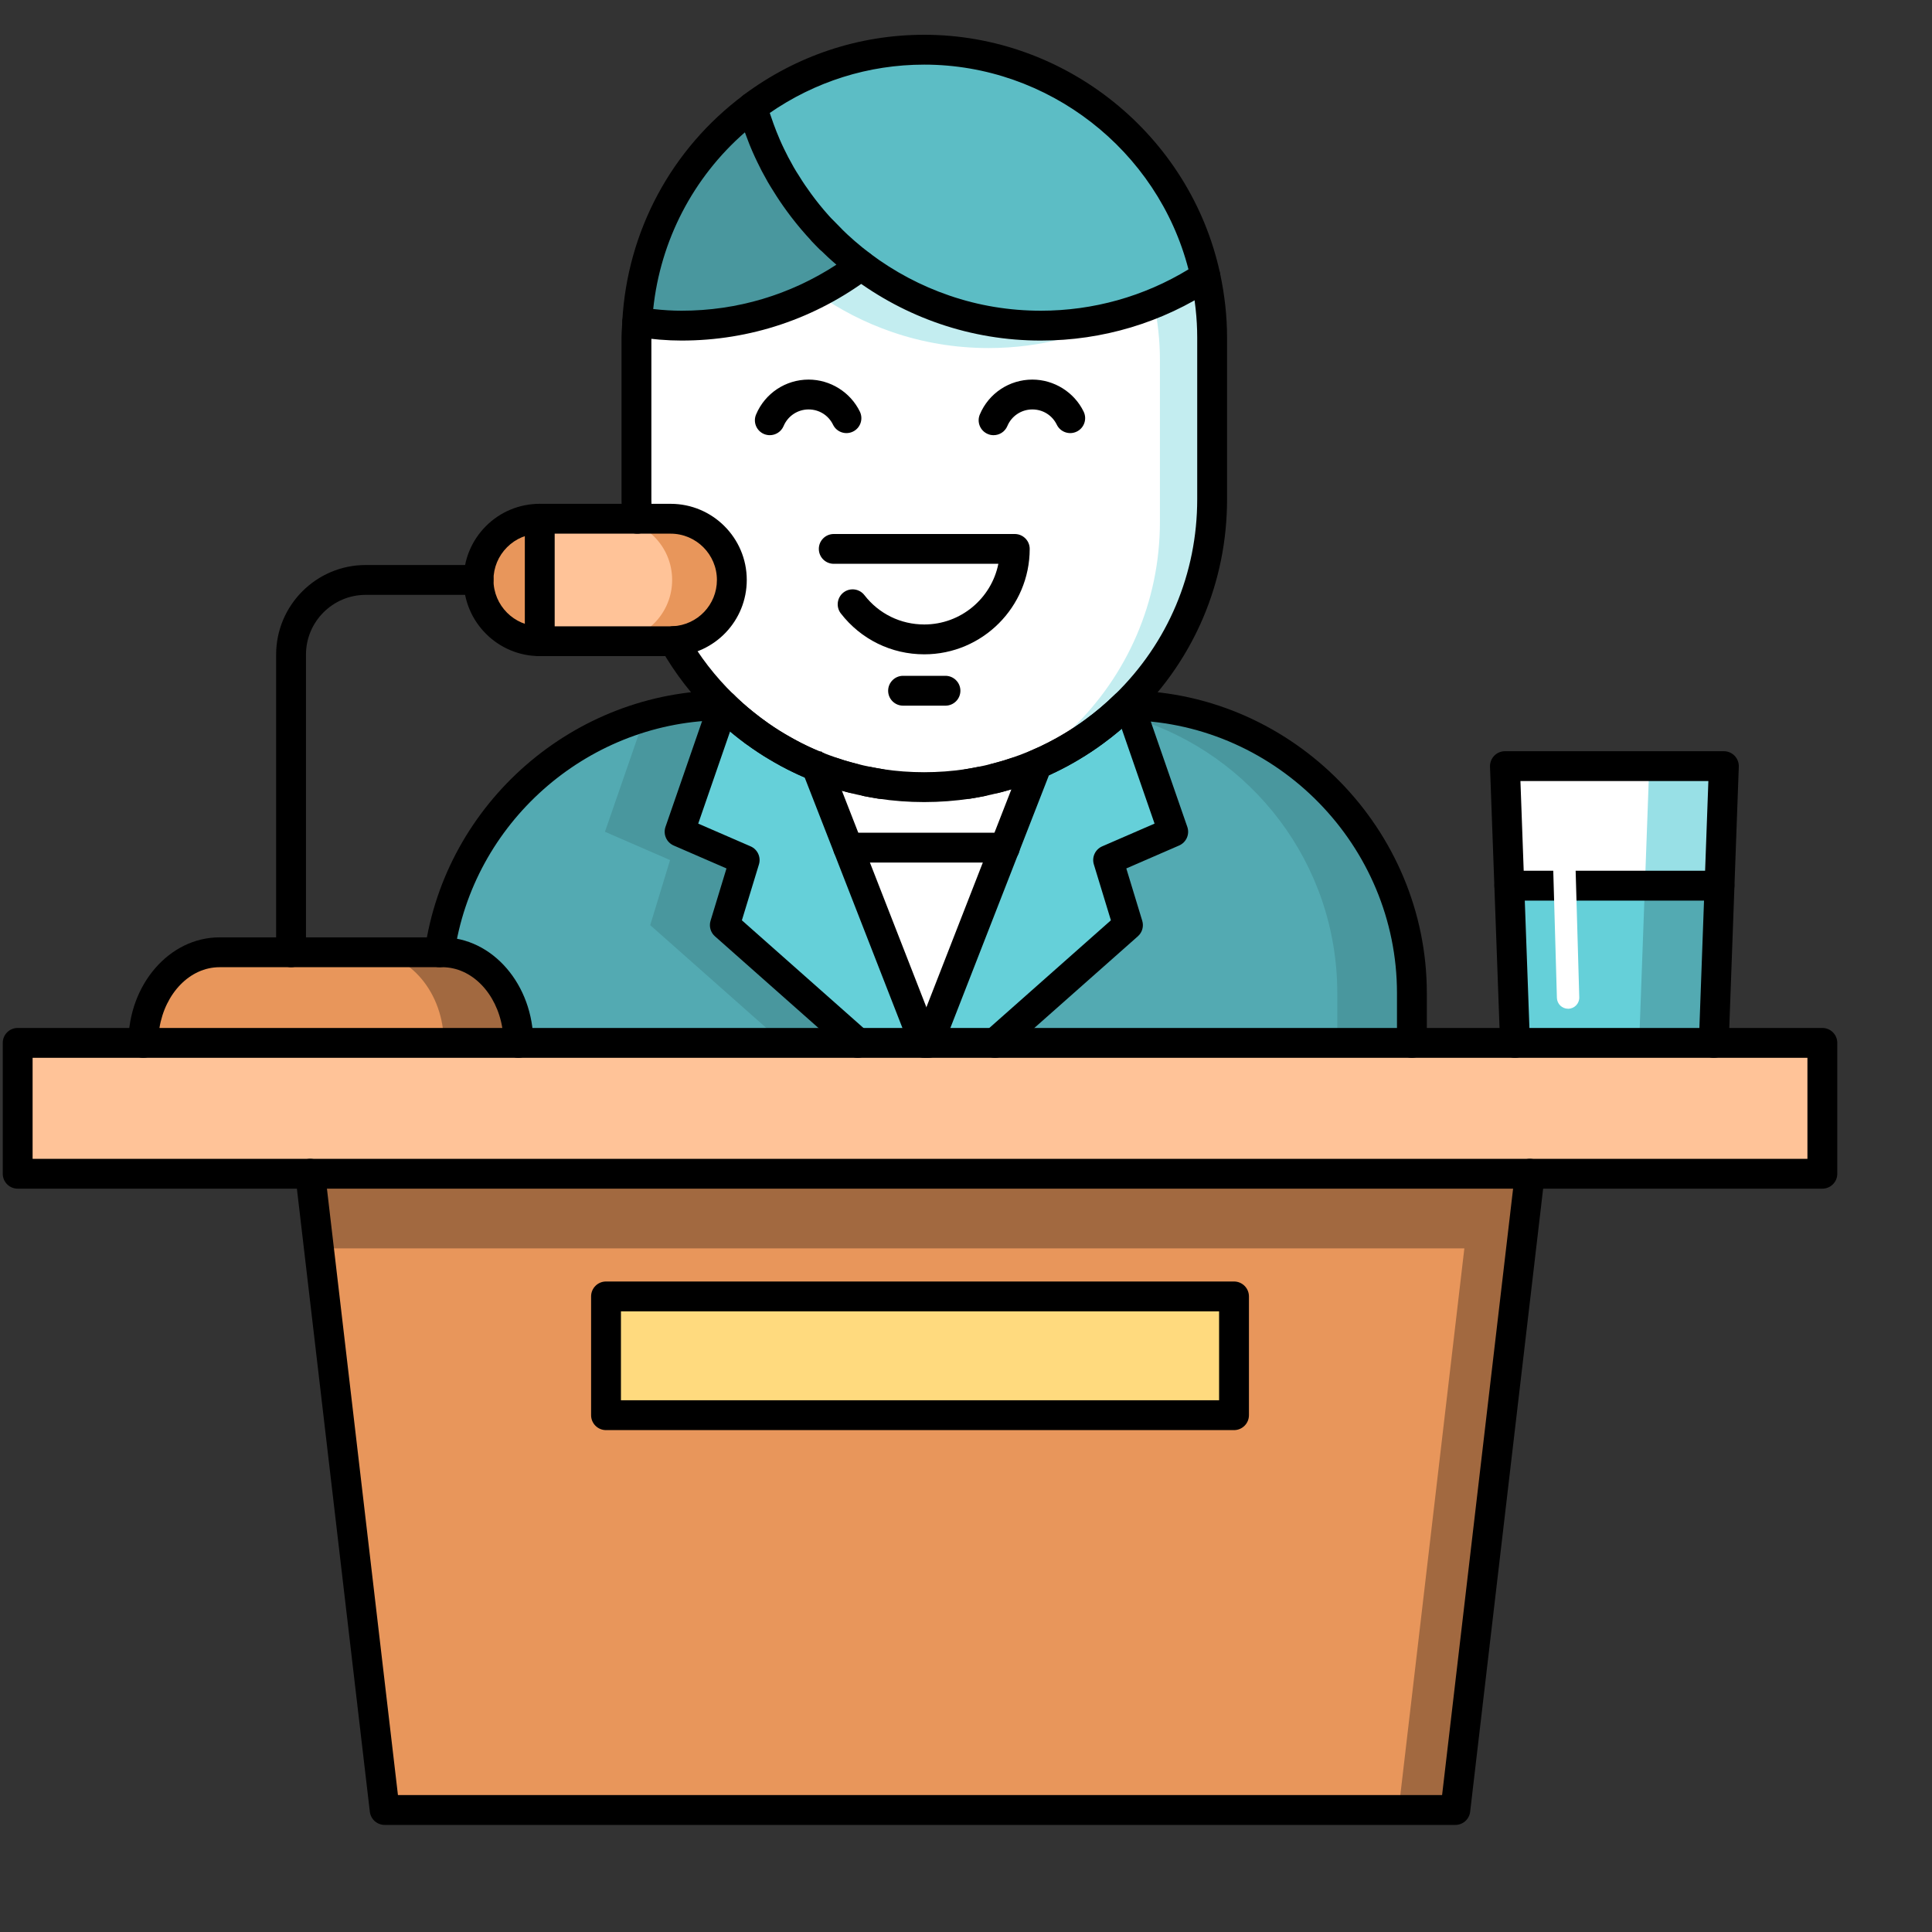 <?xml version="1.0" encoding="UTF-8"?>
<svg width="40px" height="40px" viewBox="0 0 40 40" version="1.1" xmlns="http://www.w3.org/2000/svg" xmlns:xlink="http://www.w3.org/1999/xlink">
    <rect x="0" y="0" width="40" height="40" fill="#333333" stroke="none"/>
    <title>HabilidadesComunicacion_40x40</title>
    <g id="HabilidadesComunicacion_40x40" stroke="none" stroke-width="1" fill="none" fill-rule="evenodd">
        <g id="shutterstock_329549618">
            <path d="M17.831,5.497 C16.794,6.276 15.51,6.742 14.112,6.742 C13.8,6.742 13.494,6.711 13.193,6.667 C13.292,4.844 14.203,3.243 15.578,2.217 C15.59,2.261 15.601,2.304 15.614,2.347 C15.626,2.389 15.641,2.427 15.655,2.469 C15.695,2.594 15.742,2.718 15.79,2.84 C15.814,2.899 15.836,2.957 15.862,3.014 C15.918,3.144 15.98,3.269 16.043,3.393 C16.083,3.469 16.123,3.541 16.165,3.615 C16.204,3.682 16.244,3.747 16.286,3.812 C16.366,3.943 16.453,4.07 16.544,4.193 C16.57,4.229 16.596,4.264 16.622,4.3 C16.752,4.47 16.89,4.632 17.036,4.786 C17.086,4.839 17.135,4.89 17.186,4.939 C17.389,5.14 17.603,5.326 17.831,5.497" id="Fill-35" fill="#49979E"></path>
            <path d="M24.957,5.72 C23.979,6.365 22.808,6.742 21.549,6.742 C20.851,6.742 20.18,6.626 19.555,6.412 C18.929,6.197 18.35,5.886 17.831,5.497 C17.603,5.326 17.389,5.14 17.186,4.939 C17.135,4.888 17.086,4.837 17.036,4.786 C16.89,4.632 16.752,4.47 16.622,4.3 C16.596,4.264 16.57,4.229 16.544,4.193 C16.453,4.07 16.366,3.943 16.286,3.812 C16.244,3.747 16.204,3.682 16.165,3.615 C16.123,3.541 16.083,3.469 16.043,3.393 C15.98,3.269 15.918,3.144 15.862,3.014 C15.836,2.957 15.814,2.899 15.79,2.84 C15.742,2.718 15.695,2.594 15.655,2.469 C15.641,2.427 15.626,2.389 15.614,2.347 C15.601,2.304 15.592,2.259 15.58,2.214 C16.573,1.474 17.801,1.029 19.136,1.029 C21.991,1.029 24.375,3.039 24.957,5.72" id="Fill-36" fill="#5CBDC5"></path>
            <path d="M21.459,15.862 L20.801,17.549 L17.559,17.549 L16.901,15.863 C17.016,15.909 17.135,15.953 17.254,15.993 C17.301,16.008 17.345,16.024 17.392,16.038 C17.438,16.052 17.484,16.066 17.531,16.078 C17.577,16.092 17.623,16.104 17.67,16.115 C17.764,16.14 17.858,16.16 17.954,16.18 C18.045,16.198 18.136,16.214 18.229,16.229 C18.524,16.274 18.827,16.297 19.136,16.297 C19.445,16.297 19.748,16.274 20.043,16.229 C20.135,16.214 20.227,16.198 20.318,16.18 C20.414,16.16 20.508,16.14 20.602,16.115 C20.648,16.104 20.695,16.092 20.741,16.078 C20.787,16.066 20.834,16.052 20.88,16.038 C20.926,16.024 20.971,16.008 21.018,15.993 C21.163,15.945 21.306,15.891 21.447,15.832 L21.459,15.862" id="Fill-37" fill="#FFFFFF"></path>
            <polyline id="Fill-38" fill="#FFFFFF" points="20.801 17.549 19.224 21.592 19.136 21.592 17.559 17.549 20.801 17.549"></polyline>
            <path d="M17.831,5.497 C18.35,5.886 18.929,6.197 19.555,6.412 C20.18,6.626 20.851,6.742 21.549,6.742 C22.808,6.742 23.979,6.365 24.957,5.72 C25.045,6.129 25.096,6.552 25.096,6.988 L25.096,10.337 C25.096,12.01 24.407,13.521 23.298,14.603 L23.296,14.603 C23.095,14.799 22.879,14.981 22.652,15.148 C22.501,15.259 22.343,15.363 22.181,15.46 C22.113,15.5 22.045,15.539 21.975,15.577 C21.961,15.585 21.946,15.593 21.932,15.601 C21.861,15.638 21.79,15.675 21.719,15.709 C21.693,15.721 21.668,15.733 21.642,15.746 C21.577,15.775 21.512,15.804 21.447,15.832 C21.306,15.891 21.163,15.945 21.018,15.993 C20.973,16.008 20.926,16.024 20.88,16.038 C20.834,16.052 20.789,16.066 20.741,16.078 C20.695,16.09 20.648,16.103 20.602,16.115 C20.508,16.14 20.414,16.16 20.318,16.18 C20.227,16.198 20.135,16.214 20.043,16.229 C19.748,16.274 19.445,16.297 19.136,16.297 C18.827,16.297 18.524,16.274 18.229,16.229 C18.136,16.214 18.045,16.198 17.954,16.18 C17.858,16.16 17.764,16.14 17.67,16.115 C17.623,16.103 17.577,16.09 17.531,16.078 C17.483,16.066 17.438,16.052 17.392,16.038 C17.345,16.024 17.299,16.008 17.254,15.993 C17.135,15.953 17.016,15.909 16.901,15.863 L16.901,15.862 C16.896,15.862 16.89,15.859 16.885,15.857 C16.873,15.851 16.859,15.846 16.845,15.84 C16.772,15.811 16.701,15.778 16.63,15.746 C16.605,15.733 16.579,15.721 16.553,15.709 C16.482,15.675 16.411,15.638 16.34,15.601 C16.326,15.593 16.312,15.585 16.296,15.577 C16.227,15.539 16.159,15.5 16.091,15.46 C15.932,15.366 15.779,15.264 15.631,15.156 C15.623,15.151 15.617,15.145 15.609,15.14 C15.536,15.086 15.467,15.032 15.397,14.976 C15.323,14.918 15.252,14.856 15.181,14.794 C15.112,14.732 15.044,14.667 14.976,14.603 C14.574,14.212 14.228,13.765 13.95,13.274 C14.62,13.24 15.152,12.685 15.152,12.007 C15.152,11.307 14.585,10.74 13.885,10.74 L13.191,10.74 C13.182,10.608 13.177,10.473 13.177,10.337 L13.177,6.988 C13.177,6.88 13.188,6.775 13.193,6.667 C13.494,6.711 13.8,6.742 14.112,6.742 C15.51,6.742 16.794,6.276 17.831,5.497" id="Fill-39" fill="#FFFFFF"></path>
            <path d="M24.957,5.72 C24.624,5.939 24.268,6.127 23.894,6.281 C23.97,6.66 24.015,7.05 24.015,7.451 L24.015,10.801 C24.015,12.474 23.326,13.985 22.216,15.066 L22.215,15.066 C22.014,15.262 21.798,15.445 21.571,15.611 C21.419,15.723 21.262,15.826 21.099,15.923 C21.042,15.958 20.984,15.99 20.925,16.023 C20.956,16.013 20.987,16.003 21.018,15.993 C21.163,15.945 21.306,15.891 21.447,15.832 C21.512,15.804 21.577,15.775 21.642,15.746 C21.668,15.733 21.693,15.721 21.719,15.709 C21.79,15.675 21.861,15.638 21.932,15.601 C21.946,15.593 21.961,15.585 21.975,15.577 C22.045,15.539 22.113,15.5 22.181,15.46 C22.343,15.363 22.501,15.259 22.652,15.148 C22.879,14.981 23.095,14.799 23.296,14.603 L23.298,14.603 C24.407,13.521 25.096,12.01 25.096,10.337 L25.096,6.988 C25.096,6.552 25.045,6.129 24.957,5.72 Z M16.905,6.073 C17.231,5.907 17.541,5.715 17.831,5.497 C18.35,5.886 18.929,6.197 19.555,6.412 C20.18,6.626 20.851,6.742 21.549,6.742 C22.206,6.742 22.838,6.639 23.432,6.449 C22.551,6.931 21.542,7.206 20.468,7.206 C19.769,7.206 19.099,7.09 18.473,6.875 C17.909,6.682 17.383,6.41 16.905,6.073 L16.905,6.073 Z" id="Fill-40" fill="#C3EDF0"></path>
            <polyline id="Fill-41" fill="#65D0D9" points="35.6 18.337 31.249 18.337 31.367 21.592 35.482 21.592 35.601 18.337 35.6 18.337"></polyline>
            <polyline id="Fill-42" fill="#FFFFFF" points="35.691 15.862 35.601 18.337 31.248 18.337 31.158 15.862 35.691 15.862"></polyline>
            <polyline id="Fill-43" fill="#98E0E6" points="34.146 15.862 34.056 18.337 35.601 18.337 35.691 15.862 34.146 15.862"></polyline>
            <polyline id="Fill-44" fill="#53AAB2" points="35.6 18.337 34.056 18.337 33.937 21.592 35.482 21.592 35.601 18.337 35.6 18.337"></polyline>
            <path d="M17.559,17.549 L19.136,21.592 L17.759,21.592 L15.006,19.154 L15.417,17.807 L14.07,17.221 L14.976,14.603 C15.042,14.669 15.112,14.732 15.181,14.794 C15.252,14.857 15.323,14.918 15.397,14.976 C15.467,15.034 15.536,15.088 15.609,15.14 C15.617,15.145 15.623,15.151 15.631,15.156 C15.779,15.265 15.933,15.367 16.091,15.46 C16.159,15.502 16.227,15.54 16.296,15.577 C16.312,15.585 16.326,15.593 16.34,15.601 C16.409,15.639 16.48,15.675 16.553,15.709 C16.579,15.721 16.605,15.733 16.63,15.746 C16.701,15.778 16.772,15.811 16.845,15.84 C16.859,15.846 16.873,15.851 16.885,15.857 C16.89,15.859 16.894,15.862 16.901,15.863 L17.559,17.549" id="Fill-45" fill="#65D0D9"></path>
            <path d="M20.801,17.549 L21.459,15.862 L21.447,15.832 C21.514,15.804 21.578,15.775 21.642,15.746 C21.668,15.733 21.693,15.721 21.719,15.709 C21.792,15.675 21.863,15.639 21.932,15.601 C21.946,15.593 21.961,15.585 21.975,15.577 C22.045,15.54 22.113,15.502 22.181,15.46 C22.343,15.364 22.501,15.261 22.652,15.148 C22.881,14.983 23.095,14.8 23.298,14.603 C23.326,14.603 23.355,14.603 23.383,14.604 L24.29,17.221 L22.943,17.807 L23.353,19.154 L20.601,21.592 L19.224,21.592 L20.801,17.549" id="Fill-46" fill="#65D0D9"></path>
            <path d="M9.1,19.716 C9.51,16.833 11.983,14.613 14.976,14.603 L14.07,17.221 L15.417,17.807 L15.006,19.154 L17.759,21.592 L10.733,21.592 C10.733,20.556 10.027,19.716 9.156,19.716 L9.1,19.716" id="Fill-47" fill="#53AAB2"></path>
            <path d="M15.006,19.154 L15.417,17.807 L14.07,17.221 L14.976,14.603 C14.412,14.605 13.867,14.685 13.351,14.833 L12.525,17.221 L13.873,17.807 L13.462,19.154 L16.215,21.592 L17.759,21.592 L15.006,19.154" id="Fill-48" fill="#49979E"></path>
            <path d="M29.232,20.561 L29.232,21.592 L20.601,21.592 L23.353,19.154 L22.943,17.807 L24.29,17.221 L23.383,14.604 C26.622,14.663 29.232,17.308 29.232,20.561" id="Fill-49" fill="#53AAB2"></path>
            <path d="M23.383,14.604 L23.473,14.865 C25.912,15.611 27.687,17.878 27.687,20.561 L27.687,21.592 L29.232,21.592 L29.232,20.561 C29.232,17.308 26.622,14.663 23.383,14.604" id="Fill-50" fill="#49979E"></path>
            <polyline id="Fill-51" fill="#FFC398" points="19.224 21.592 37.73 21.592 37.73 24.301 0.366 24.301 0.366 21.592 19.224 21.592"></polyline>
            <path d="M13.885,10.74 L11.175,10.74 L11.175,13.275 L13.885,13.275 C13.907,13.275 13.928,13.275 13.95,13.274 C14.62,13.24 15.152,12.685 15.152,12.007 C15.152,11.307 14.585,10.74 13.885,10.74" id="Fill-52" fill="#FFC398"></path>
            <path d="M13.885,10.74 L12.649,10.74 C13.349,10.74 13.916,11.307 13.916,12.007 C13.916,12.685 13.384,13.24 12.714,13.274 C12.692,13.275 12.671,13.275 12.649,13.275 L13.885,13.275 C13.907,13.275 13.928,13.275 13.95,13.274 C14.62,13.24 15.152,12.685 15.152,12.007 C15.152,11.307 14.585,10.74 13.885,10.74" id="Fill-53" fill="#E8965B"></path>
            <path d="M11.175,10.74 L11.175,13.275 C10.475,13.275 9.908,12.707 9.908,12.007 C9.908,11.656 10.051,11.341 10.279,11.111 C10.508,10.883 10.826,10.74 11.175,10.74" id="Fill-54" fill="#E8965B"></path>
            <path d="M9.156,19.716 L4.545,19.716 C3.673,19.716 2.967,20.556 2.967,21.592 L10.733,21.592 C10.733,20.556 10.027,19.716 9.156,19.716" id="Fill-55" fill="#E8965B"></path>
            <path d="M9.156,19.716 L7.611,19.716 C8.482,19.716 9.189,20.556 9.189,21.592 L10.733,21.592 C10.733,20.556 10.027,19.716 9.156,19.716" id="Fill-56" fill="#A26940"></path>
            <path d="M31.367,21.901 L29.232,21.901 C29.061,21.901 28.923,21.762 28.923,21.592 C28.923,21.421 29.061,21.283 29.232,21.283 L31.367,21.283 C31.537,21.283 31.676,21.421 31.676,21.592 C31.676,21.762 31.537,21.901 31.367,21.901" id="Fill-58" fill="#000000"></path>
            <path d="M6.421,24.61 L0.366,24.61 C0.195,24.61 0.057,24.472 0.057,24.301 L0.057,21.592 C0.057,21.421 0.195,21.283 0.366,21.283 L2.967,21.283 C3.138,21.283 3.276,21.421 3.276,21.592 C3.276,21.762 3.138,21.901 2.967,21.901 L0.675,21.901 L0.675,23.992 L6.421,23.992 C6.592,23.992 6.73,24.131 6.73,24.301 C6.73,24.472 6.592,24.61 6.421,24.61" id="Fill-59" fill="#000000"></path>
            <path d="M37.73,24.61 L31.674,24.61 C31.504,24.61 31.365,24.472 31.365,24.301 C31.365,24.131 31.504,23.992 31.674,23.992 L37.421,23.992 L37.421,21.901 L35.482,21.901 C35.312,21.901 35.173,21.762 35.173,21.592 C35.173,21.421 35.312,21.283 35.482,21.283 L37.73,21.283 C37.901,21.283 38.039,21.421 38.039,21.592 L38.039,24.301 C38.039,24.472 37.901,24.61 37.73,24.61" id="Fill-60" fill="#000000"></path>
            <path d="M21.976,15.886 C21.865,15.886 21.758,15.827 21.703,15.723 C21.622,15.572 21.68,15.385 21.83,15.305 C21.894,15.271 21.957,15.235 22.019,15.197 C22.182,15.1 22.331,15.002 22.467,14.9 C22.682,14.745 22.888,14.571 23.082,14.381 C24.182,13.309 24.787,11.873 24.787,10.337 L24.787,6.988 C24.787,6.597 24.743,6.192 24.655,5.784 C24.619,5.618 24.725,5.453 24.892,5.417 C25.06,5.381 25.223,5.488 25.259,5.655 C25.356,6.105 25.405,6.554 25.405,6.988 L25.405,10.337 C25.405,12.041 24.733,13.635 23.514,14.824 C23.298,15.034 23.069,15.228 22.833,15.398 C22.683,15.51 22.515,15.621 22.338,15.726 C22.269,15.768 22.196,15.81 22.121,15.85 C22.074,15.875 22.025,15.886 21.976,15.886" id="Fill-61" fill="#000000"></path>
            <path d="M21.719,16.018 C21.603,16.018 21.491,15.952 21.439,15.839 C21.367,15.685 21.434,15.501 21.588,15.429 C21.654,15.398 21.719,15.366 21.782,15.33 C21.932,15.247 22.119,15.301 22.202,15.45 C22.285,15.6 22.231,15.788 22.082,15.871 C22.006,15.913 21.929,15.952 21.85,15.989 C21.807,16.008 21.763,16.018 21.719,16.018" id="Fill-62" fill="#000000"></path>
            <path d="M21.447,16.141 C21.326,16.141 21.211,16.07 21.162,15.951 C21.096,15.794 21.171,15.613 21.328,15.547 C21.391,15.521 21.452,15.493 21.512,15.466 C21.666,15.394 21.85,15.461 21.922,15.616 C21.994,15.77 21.926,15.954 21.772,16.026 C21.705,16.057 21.636,16.088 21.566,16.117 C21.527,16.134 21.487,16.141 21.447,16.141" id="Fill-63" fill="#000000"></path>
            <path d="M20.602,16.424 C20.461,16.424 20.334,16.328 20.301,16.185 C20.262,16.019 20.366,15.853 20.532,15.814 C20.572,15.805 20.612,15.794 20.653,15.782 C20.705,15.768 20.748,15.755 20.791,15.742 C20.825,15.732 20.857,15.721 20.89,15.71 L20.92,15.7 C21.082,15.646 21.257,15.734 21.311,15.895 C21.365,16.057 21.277,16.232 21.115,16.286 L21.087,16.296 C21.047,16.309 21.009,16.322 20.969,16.334 C20.92,16.348 20.87,16.363 20.821,16.376 C20.777,16.39 20.725,16.404 20.672,16.416 C20.648,16.421 20.625,16.424 20.602,16.424" id="Fill-64" fill="#000000"></path>
            <path d="M20.042,16.538 C19.894,16.538 19.763,16.431 19.738,16.28 C19.71,16.112 19.824,15.953 19.992,15.925 C20.081,15.91 20.169,15.895 20.256,15.877 C20.424,15.843 20.586,15.951 20.621,16.118 C20.655,16.285 20.547,16.449 20.38,16.483 C20.285,16.502 20.19,16.518 20.094,16.534 C20.076,16.537 20.059,16.538 20.042,16.538" id="Fill-65" fill="#000000"></path>
            <path d="M18.229,16.538 C18.213,16.538 18.195,16.537 18.178,16.534 C18.082,16.518 17.987,16.502 17.892,16.483 C17.725,16.449 17.617,16.285 17.651,16.118 C17.685,15.951 17.848,15.843 18.016,15.877 C18.103,15.895 18.191,15.91 18.28,15.925 C18.448,15.953 18.562,16.112 18.534,16.28 C18.509,16.431 18.378,16.538 18.229,16.538" id="Fill-66" fill="#000000"></path>
            <path d="M17.67,16.424 C17.647,16.424 17.623,16.421 17.6,16.416 C17.547,16.404 17.495,16.39 17.442,16.374 C17.402,16.363 17.352,16.349 17.303,16.334 C17.263,16.322 17.223,16.308 17.183,16.295 L17.156,16.286 C16.995,16.232 16.907,16.057 16.961,15.895 C17.015,15.733 17.191,15.646 17.352,15.7 L17.38,15.709 C17.413,15.72 17.446,15.732 17.48,15.742 C17.524,15.755 17.567,15.768 17.61,15.779 C17.66,15.794 17.7,15.805 17.74,15.814 C17.906,15.853 18.009,16.019 17.971,16.185 C17.938,16.328 17.811,16.424 17.67,16.424" id="Fill-67" fill="#000000"></path>
            <path d="M16.901,16.172 C16.877,16.172 16.852,16.169 16.827,16.163 C16.81,16.159 16.786,16.151 16.768,16.143 C16.617,16.081 16.539,15.912 16.593,15.756 C16.648,15.595 16.824,15.509 16.986,15.565 C16.992,15.567 16.999,15.57 17.007,15.573 C17.153,15.626 17.238,15.782 17.201,15.936 C17.166,16.078 17.04,16.172 16.901,16.172" id="Fill-68" fill="#000000"></path>
            <path d="M16.845,16.149 C16.806,16.149 16.767,16.142 16.729,16.126 C16.652,16.095 16.577,16.061 16.502,16.027 C16.347,15.956 16.278,15.773 16.349,15.617 C16.42,15.462 16.603,15.394 16.758,15.465 C16.825,15.495 16.892,15.526 16.961,15.554 C17.119,15.617 17.195,15.798 17.131,15.956 C17.083,16.076 16.967,16.149 16.845,16.149" id="Fill-69" fill="#000000"></path>
            <path d="M16.553,16.018 C16.509,16.018 16.464,16.008 16.422,15.989 C16.343,15.952 16.265,15.913 16.19,15.871 C16.04,15.788 15.987,15.6 16.07,15.45 C16.153,15.301 16.341,15.247 16.49,15.33 C16.553,15.366 16.618,15.398 16.684,15.429 C16.838,15.501 16.905,15.685 16.833,15.839 C16.78,15.952 16.669,16.018 16.553,16.018" id="Fill-70" fill="#000000"></path>
            <path d="M16.296,15.886 C16.247,15.886 16.197,15.875 16.151,15.85 C16.076,15.81 16.003,15.768 15.929,15.723 C15.767,15.628 15.603,15.519 15.447,15.404 C15.31,15.303 15.281,15.109 15.382,14.972 C15.484,14.835 15.677,14.806 15.814,14.907 C15.953,15.01 16.098,15.106 16.248,15.194 C16.315,15.235 16.378,15.271 16.442,15.305 C16.592,15.385 16.649,15.572 16.569,15.723 C16.513,15.827 16.407,15.886 16.296,15.886" id="Fill-71" fill="#000000"></path>
            <path d="M15.609,15.449 C15.546,15.449 15.483,15.43 15.428,15.391 C15.35,15.334 15.276,15.276 15.201,15.215 C15.127,15.156 15.051,15.092 14.975,15.025 C14.902,14.959 14.828,14.892 14.757,14.821 C14.335,14.41 13.972,13.94 13.681,13.426 C13.597,13.278 13.649,13.089 13.798,13.005 C13.946,12.921 14.135,12.973 14.219,13.122 C14.48,13.584 14.808,14.008 15.191,14.381 C15.256,14.446 15.321,14.505 15.386,14.563 C15.453,14.623 15.52,14.679 15.589,14.734 C15.658,14.791 15.723,14.841 15.79,14.89 C15.928,14.99 15.959,15.183 15.859,15.321 C15.799,15.405 15.705,15.449 15.609,15.449" id="Fill-72" fill="#000000"></path>
            <path d="M13.191,11.049 C13.03,11.049 12.894,10.925 12.883,10.762 C12.873,10.623 12.868,10.48 12.868,10.337 L12.868,6.988 C12.868,6.912 12.873,6.838 12.878,6.764 C12.88,6.727 12.882,6.69 12.884,6.653 C12.892,6.483 13.038,6.351 13.206,6.358 C13.377,6.365 13.509,6.509 13.502,6.68 C13.5,6.722 13.497,6.763 13.494,6.804 C13.49,6.865 13.486,6.926 13.486,6.988 L13.486,10.337 C13.486,10.466 13.491,10.594 13.499,10.719 C13.511,10.889 13.383,11.037 13.213,11.049 C13.205,11.049 13.198,11.049 13.191,11.049" id="Fill-73" fill="#000000"></path>
            <path d="M21.549,7.051 C20.83,7.051 20.126,6.934 19.454,6.704 C18.806,6.482 18.198,6.159 17.645,5.744 C17.509,5.642 17.481,5.448 17.583,5.312 C17.686,5.175 17.88,5.148 18.016,5.25 C18.517,5.626 19.068,5.918 19.655,6.119 C20.262,6.328 20.899,6.433 21.549,6.433 C22.633,6.433 23.685,6.138 24.606,5.577 C23.969,3.108 21.702,1.338 19.136,1.338 C17.982,1.338 16.875,1.687 15.923,2.348 C15.922,2.482 15.834,2.606 15.698,2.644 C15.534,2.691 15.363,2.596 15.317,2.432 C15.309,2.405 15.302,2.378 15.296,2.351 C15.291,2.333 15.287,2.315 15.282,2.296 C15.248,2.174 15.293,2.043 15.395,1.966 C16.489,1.151 17.783,0.72 19.136,0.72 C22.063,0.72 24.638,2.795 25.259,5.654 C25.286,5.779 25.234,5.907 25.127,5.977 C24.063,6.68 22.826,7.051 21.549,7.051" id="Fill-74" fill="#000000"></path>
            <path d="M17.186,5.248 C17.107,5.248 17.028,5.218 16.968,5.158 C16.916,5.106 16.865,5.054 16.815,5.001 C16.696,4.879 16.699,4.683 16.821,4.564 C16.944,4.446 17.14,4.449 17.258,4.571 C17.307,4.621 17.355,4.671 17.405,4.721 C17.525,4.842 17.525,5.037 17.405,5.158 C17.345,5.218 17.265,5.248 17.186,5.248" id="Fill-75" fill="#000000"></path>
            <path d="M13.524,6.398 C13.736,6.422 13.927,6.433 14.112,6.433 C15.259,6.433 16.359,6.105 17.317,5.48 C17.196,5.377 17.08,5.269 16.969,5.159 C16.917,5.109 16.864,5.054 16.811,4.998 C16.662,4.84 16.515,4.668 16.377,4.487 L16.295,4.377 C16.193,4.238 16.104,4.106 16.022,3.973 C15.982,3.91 15.939,3.841 15.898,3.771 C15.853,3.691 15.812,3.616 15.77,3.538 C15.71,3.42 15.642,3.283 15.578,3.136 C15.563,3.103 15.546,3.061 15.529,3.02 L15.505,2.96 C15.479,2.895 15.451,2.82 15.422,2.74 C14.349,3.677 13.673,4.979 13.524,6.398 Z M14.112,7.051 C13.816,7.051 13.51,7.026 13.147,6.972 C12.99,6.949 12.876,6.809 12.884,6.65 C12.985,4.79 13.9,3.084 15.393,1.97 C15.475,1.909 15.581,1.892 15.677,1.925 C15.773,1.957 15.847,2.035 15.875,2.132 L15.911,2.262 C15.916,2.279 15.923,2.298 15.93,2.317 L15.948,2.371 C15.991,2.504 16.04,2.631 16.077,2.727 L16.103,2.789 C16.116,2.822 16.129,2.854 16.143,2.886 C16.202,3.023 16.264,3.147 16.318,3.252 C16.355,3.322 16.394,3.392 16.434,3.464 C16.468,3.523 16.506,3.584 16.546,3.645 C16.621,3.768 16.701,3.886 16.792,4.01 L16.871,4.116 C16.993,4.276 17.125,4.431 17.26,4.574 C17.308,4.624 17.354,4.671 17.401,4.717 C17.594,4.908 17.8,5.087 18.017,5.25 C18.094,5.309 18.14,5.4 18.139,5.497 C18.139,5.594 18.094,5.686 18.016,5.744 C16.878,6.599 15.528,7.051 14.112,7.051 L14.112,7.051 Z" id="Fill-76" fill="#000000"></path>
            <path d="M6.026,20.025 C5.856,20.025 5.717,19.887 5.717,19.716 L5.717,13.552 C5.717,12.53 6.549,11.698 7.571,11.698 L9.908,11.698 C10.079,11.698 10.217,11.837 10.217,12.007 C10.217,12.178 10.079,12.316 9.908,12.316 L7.571,12.316 C6.89,12.316 6.335,12.871 6.335,13.552 L6.335,19.716 C6.335,19.887 6.197,20.025 6.026,20.025" id="Fill-77" fill="#000000"></path>
            <path d="M11.175,11.049 C10.919,11.049 10.678,11.149 10.498,11.33 C10.317,11.511 10.217,11.752 10.217,12.007 C10.217,12.536 10.647,12.967 11.175,12.967 L13.885,12.967 C13.899,12.967 13.914,12.967 13.928,12.966 C14.444,12.94 14.843,12.519 14.843,12.007 C14.843,11.479 14.413,11.049 13.885,11.049 L11.175,11.049 Z M13.885,13.584 L11.175,13.584 C10.306,13.584 9.599,12.877 9.599,12.007 C9.599,11.588 9.763,11.192 10.06,10.893 C10.358,10.595 10.754,10.431 11.175,10.431 L13.885,10.431 C14.754,10.431 15.461,11.138 15.461,12.007 C15.461,12.848 14.804,13.54 13.965,13.583 C13.942,13.584 13.914,13.584 13.885,13.584 L13.885,13.584 Z" id="Fill-78" fill="#000000"></path>
            <path d="M31.665,21.283 L35.184,21.283 L35.37,16.171 L31.479,16.171 L31.665,21.283 Z M35.482,21.901 L31.367,21.901 C31.2,21.901 31.064,21.769 31.058,21.603 L30.849,15.873 C30.846,15.789 30.878,15.708 30.936,15.647 C30.994,15.587 31.074,15.553 31.158,15.553 L35.691,15.553 C35.775,15.553 35.855,15.587 35.913,15.647 C35.971,15.708 36.003,15.789 36,15.873 L35.791,21.603 C35.785,21.769 35.649,21.901 35.482,21.901 L35.482,21.901 Z" id="Fill-79" fill="#000000"></path>
            <path d="M35.6,18.646 L31.249,18.646 C31.079,18.646 30.94,18.507 30.94,18.337 C30.94,18.166 31.079,18.028 31.249,18.028 L35.6,18.028 C35.77,18.028 35.909,18.166 35.909,18.337 C35.909,18.507 35.77,18.646 35.6,18.646" id="Fill-80" fill="#000000"></path>
            <path d="M29.232,21.901 L10.733,21.901 C10.563,21.901 10.424,21.762 10.424,21.592 C10.424,21.421 10.563,21.283 10.733,21.283 L28.923,21.283 L28.923,20.561 C28.923,17.516 26.457,14.991 23.418,14.914 C23.236,15.084 23.04,15.246 22.835,15.397 C22.683,15.509 22.516,15.619 22.34,15.725 C22.268,15.768 22.197,15.807 22.125,15.847 L22.082,15.871 C22.001,15.913 21.926,15.952 21.852,15.988 L21.773,16.026 C21.702,16.058 21.635,16.088 21.569,16.116 C21.415,16.181 21.263,16.237 21.114,16.286 C21.07,16.302 21.019,16.319 20.969,16.334 L20.951,16.339 C20.907,16.352 20.864,16.365 20.819,16.377 L20.682,16.413 C20.581,16.44 20.482,16.461 20.381,16.482 C20.285,16.502 20.19,16.518 20.094,16.534 C19.46,16.63 18.807,16.63 18.183,16.535 C18.082,16.518 17.987,16.502 17.892,16.483 C17.79,16.461 17.691,16.44 17.591,16.414 L17.451,16.376 C17.408,16.365 17.366,16.353 17.322,16.339 L17.303,16.334 C17.253,16.319 17.202,16.302 17.154,16.285 C17.026,16.242 16.902,16.196 16.786,16.15 C16.627,16.087 16.55,15.907 16.614,15.748 C16.677,15.59 16.857,15.513 17.015,15.576 C17.121,15.618 17.234,15.66 17.353,15.7 C17.396,15.715 17.438,15.729 17.48,15.742 L17.501,15.748 C17.536,15.759 17.571,15.769 17.608,15.779 L17.749,15.816 C17.838,15.84 17.927,15.858 18.017,15.877 C18.103,15.895 18.191,15.91 18.28,15.925 C18.834,16.009 19.433,16.009 19.996,15.924 C20.081,15.91 20.169,15.895 20.256,15.877 C20.345,15.858 20.434,15.84 20.524,15.816 L20.662,15.779 C20.701,15.769 20.736,15.758 20.772,15.748 L20.791,15.742 C20.834,15.729 20.876,15.715 20.917,15.701 C21.054,15.655 21.191,15.604 21.328,15.547 C21.388,15.521 21.451,15.493 21.514,15.464 L21.587,15.429 C21.654,15.397 21.721,15.362 21.789,15.327 L21.825,15.308 C21.893,15.27 21.958,15.233 22.024,15.194 C22.182,15.099 22.332,15 22.469,14.899 C22.687,14.739 22.893,14.565 23.08,14.381 C23.138,14.325 23.216,14.294 23.296,14.294 C23.331,14.294 23.367,14.294 23.4,14.296 C26.781,14.357 29.541,17.168 29.541,20.561 L29.541,21.592 C29.541,21.762 29.402,21.901 29.232,21.901" id="Fill-81" fill="#000000"></path>
            <path d="M16.994,15.558 L16.862,15.847 L17.016,15.562 C17.009,15.561 17.002,15.56 16.994,15.558 Z M9.101,20.025 C9.086,20.025 9.072,20.024 9.057,20.022 C8.888,19.998 8.771,19.842 8.795,19.673 C9.229,16.617 11.885,14.305 14.974,14.294 C14.975,14.294 14.975,14.294 14.976,14.294 C15.055,14.294 15.132,14.324 15.189,14.379 C15.254,14.441 15.319,14.504 15.386,14.563 C15.451,14.62 15.519,14.678 15.589,14.734 C15.657,14.788 15.723,14.84 15.792,14.892 C15.797,14.895 15.801,14.898 15.804,14.9 C15.807,14.902 15.81,14.904 15.813,14.906 C15.958,15.012 16.105,15.109 16.248,15.194 C16.314,15.233 16.379,15.27 16.447,15.307 C16.454,15.311 16.47,15.32 16.487,15.329 C16.551,15.362 16.618,15.398 16.686,15.43 C16.713,15.443 16.742,15.456 16.768,15.469 C16.825,15.495 16.892,15.526 16.961,15.554 L16.959,15.558 C16.965,15.559 16.97,15.561 16.976,15.562 L16.976,15.56 C16.982,15.562 16.987,15.564 16.992,15.567 C17.118,15.606 17.209,15.723 17.209,15.862 C17.209,16.032 17.071,16.171 16.901,16.171 C16.862,16.171 16.812,16.16 16.776,16.146 C16.767,16.143 16.755,16.137 16.747,16.133 L16.719,16.122 C16.652,16.095 16.577,16.061 16.502,16.027 C16.469,16.011 16.445,15.999 16.421,15.988 C16.345,15.952 16.271,15.913 16.197,15.874 L16.158,15.853 C16.075,15.807 16.004,15.768 15.934,15.726 C15.773,15.631 15.61,15.523 15.449,15.405 C15.443,15.402 15.439,15.398 15.434,15.395 C15.431,15.393 15.428,15.391 15.425,15.388 C15.349,15.332 15.277,15.276 15.204,15.218 C15.128,15.157 15.053,15.092 14.978,15.027 C14.936,14.99 14.895,14.951 14.854,14.913 C12.122,14.983 9.792,17.046 9.406,19.759 C9.384,19.914 9.252,20.025 9.101,20.025 L9.101,20.025 Z" id="Fill-82" fill="#000000"></path>
            <path d="M3.301,21.283 L10.4,21.283 C10.283,20.566 9.77,20.025 9.156,20.025 L4.545,20.025 C3.931,20.025 3.418,20.566 3.301,21.283 Z M10.733,21.901 L2.967,21.901 C2.797,21.901 2.658,21.762 2.658,21.592 C2.658,20.387 3.505,19.407 4.545,19.407 L9.156,19.407 C10.196,19.407 11.042,20.387 11.042,21.592 C11.042,21.762 10.904,21.901 10.733,21.901 L10.733,21.901 Z" id="Fill-83" fill="#000000"></path>
            <path d="M19.136,13.547 C18.455,13.547 17.825,13.238 17.408,12.7 C17.304,12.565 17.329,12.371 17.464,12.266 C17.599,12.162 17.793,12.187 17.897,12.322 C18.196,12.708 18.647,12.929 19.136,12.929 C19.893,12.929 20.526,12.389 20.67,11.673 L17.262,11.673 C17.091,11.673 16.953,11.535 16.953,11.364 C16.953,11.194 17.091,11.056 17.262,11.056 L21.01,11.056 C21.18,11.056 21.319,11.194 21.319,11.364 C21.319,12.568 20.339,13.547 19.136,13.547" id="Fill-84" fill="#000000"></path>
            <path d="M19.575,14.61 L18.697,14.61 C18.527,14.61 18.388,14.472 18.388,14.301 C18.388,14.131 18.527,13.992 18.697,13.992 L19.575,13.992 C19.745,13.992 19.884,14.131 19.884,14.301 C19.884,14.472 19.745,14.61 19.575,14.61" id="Fill-85" fill="#000000"></path>
            <path d="M15.938,9.01 C15.898,9.01 15.857,9.002 15.818,8.986 C15.66,8.919 15.587,8.738 15.654,8.581 C15.839,8.142 16.266,7.859 16.741,7.859 C17.191,7.859 17.607,8.12 17.803,8.523 C17.877,8.677 17.813,8.862 17.659,8.936 C17.506,9.01 17.321,8.946 17.247,8.793 C17.152,8.598 16.959,8.477 16.741,8.477 C16.515,8.477 16.311,8.612 16.223,8.822 C16.173,8.939 16.058,9.01 15.938,9.01" id="Fill-86" fill="#000000"></path>
            <path d="M20.571,9.01 C20.531,9.01 20.491,9.003 20.452,8.986 C20.294,8.92 20.22,8.739 20.286,8.582 C20.47,8.143 20.897,7.859 21.374,7.859 C21.824,7.859 22.241,8.12 22.436,8.523 C22.51,8.677 22.446,8.862 22.292,8.936 C22.14,9.01 21.954,8.946 21.88,8.793 C21.785,8.598 21.592,8.477 21.374,8.477 C21.147,8.477 20.943,8.612 20.856,8.821 C20.806,8.939 20.692,9.01 20.571,9.01" id="Fill-87" fill="#000000"></path>
            <path d="M19.136,21.901 C19.012,21.901 18.896,21.826 18.848,21.704 L16.613,15.976 C16.599,15.94 16.592,15.902 16.592,15.863 C16.592,15.693 16.73,15.553 16.901,15.553 C17.038,15.553 17.155,15.643 17.195,15.768 L19.424,21.479 C19.486,21.638 19.407,21.817 19.248,21.879 C19.211,21.894 19.173,21.901 19.136,21.901" id="Fill-88" fill="#000000"></path>
            <path d="M17.759,21.901 C17.687,21.901 17.613,21.875 17.555,21.823 L14.802,19.385 C14.711,19.305 14.676,19.179 14.711,19.064 L15.041,17.98 L13.947,17.505 C13.799,17.44 13.726,17.273 13.778,17.12 L14.684,14.502 C14.739,14.34 14.915,14.255 15.077,14.311 C15.238,14.366 15.323,14.542 15.268,14.703 L14.456,17.052 L15.541,17.523 C15.685,17.586 15.759,17.747 15.713,17.897 L15.36,19.054 L17.964,21.36 C18.092,21.473 18.104,21.669 17.991,21.796 C17.93,21.865 17.845,21.901 17.759,21.901" id="Fill-89" fill="#000000"></path>
            <path d="M19.224,21.901 C19.187,21.901 19.149,21.894 19.112,21.879 C18.953,21.817 18.874,21.638 18.936,21.479 L21.171,15.749 C21.234,15.59 21.412,15.512 21.572,15.574 C21.731,15.636 21.809,15.815 21.747,15.974 L19.512,21.704 C19.464,21.826 19.348,21.901 19.224,21.901" id="Fill-90" fill="#000000"></path>
            <path d="M20.601,21.901 C20.515,21.901 20.43,21.865 20.369,21.796 C20.256,21.669 20.268,21.473 20.396,21.36 L23,19.054 L22.647,17.897 C22.601,17.747 22.675,17.586 22.819,17.523 L23.904,17.052 L23.091,14.705 C23.08,14.673 23.074,14.639 23.074,14.604 C23.074,14.433 23.212,14.294 23.383,14.294 C23.525,14.294 23.644,14.389 23.68,14.519 L24.582,17.12 C24.635,17.273 24.561,17.44 24.413,17.505 L23.319,17.98 L23.649,19.064 C23.684,19.179 23.649,19.305 23.558,19.385 L20.805,21.823 C20.747,21.875 20.673,21.901 20.601,21.901" id="Fill-91" fill="#000000"></path>
            <path d="M20.809,17.858 L17.559,17.858 C17.388,17.858 17.25,17.719 17.25,17.549 C17.25,17.378 17.388,17.24 17.559,17.24 L20.801,17.24 C20.972,17.24 21.114,17.378 21.114,17.549 C21.114,17.719 20.98,17.858 20.809,17.858" id="Fill-92" fill="#000000"></path>
            <path d="M11.175,13.584 C11.005,13.584 10.866,13.446 10.866,13.275 L10.866,10.74 C10.866,10.57 11.005,10.431 11.175,10.431 C11.346,10.431 11.484,10.57 11.484,10.74 L11.484,13.275 C11.484,13.446 11.346,13.584 11.175,13.584" id="Fill-93" fill="#000000"></path>
            <path d="M32.466,20.885 C32.341,20.885 32.238,20.786 32.234,20.66 L32.128,16.957 C32.124,16.829 32.225,16.723 32.353,16.719 C32.478,16.715 32.587,16.816 32.591,16.944 L32.697,20.647 C32.701,20.775 32.6,20.882 32.472,20.885 C32.47,20.885 32.468,20.885 32.466,20.885" id="Fill-97" fill="#FFFFFF"></path>
            <g id="Group-104" transform="translate(6.077, 23.692)">
                <path d="M7.261,5.608 L18.68,5.608 L18.68,3.149 L7.261,3.149 L7.261,5.608 Z M25.597,0.609 L24.055,13.782 L1.887,13.782 L0.345,0.609 L25.597,0.609 L25.597,0.609 Z" id="Fill-98" fill="#E8965B"></path>
                <polyline id="Fill-100" fill="#A26940" points="25.597 0.609 24.055 13.782 22.879 13.782 24.241 2.154 0.525 2.154 0.345 0.609 25.597 0.609"></polyline>
                <path d="M2.162,13.473 L23.78,13.473 L25.25,0.918 L0.692,0.918 L2.162,13.473 Z M24.055,14.091 L1.887,14.091 C1.73,14.091 1.599,13.974 1.58,13.818 L0.038,0.645 C0.027,0.557 0.055,0.469 0.114,0.404 C0.172,0.338 0.256,0.3 0.345,0.3 L25.597,0.3 C25.686,0.3 25.769,0.338 25.828,0.404 C25.887,0.469 25.914,0.557 25.904,0.645 L24.361,13.818 C24.343,13.974 24.211,14.091 24.055,14.091 L24.055,14.091 Z" id="Fill-101" fill="#000000"></path>
                <polygon id="Fill-102" fill="#FFDA7E" points="6.47 5.608 19.472 5.608 19.472 3.149 6.47 3.149"></polygon>
                <path d="M6.779,5.299 L19.163,5.299 L19.163,3.458 L6.779,3.458 L6.779,5.299 Z M19.472,5.917 L6.47,5.917 C6.299,5.917 6.161,5.779 6.161,5.608 L6.161,3.149 C6.161,2.978 6.299,2.84 6.47,2.84 L19.472,2.84 C19.642,2.84 19.781,2.978 19.781,3.149 L19.781,5.608 C19.781,5.779 19.642,5.917 19.472,5.917 L19.472,5.917 Z" id="Fill-103" fill="#000000"></path>
            </g>
        </g>
    </g>
</svg>